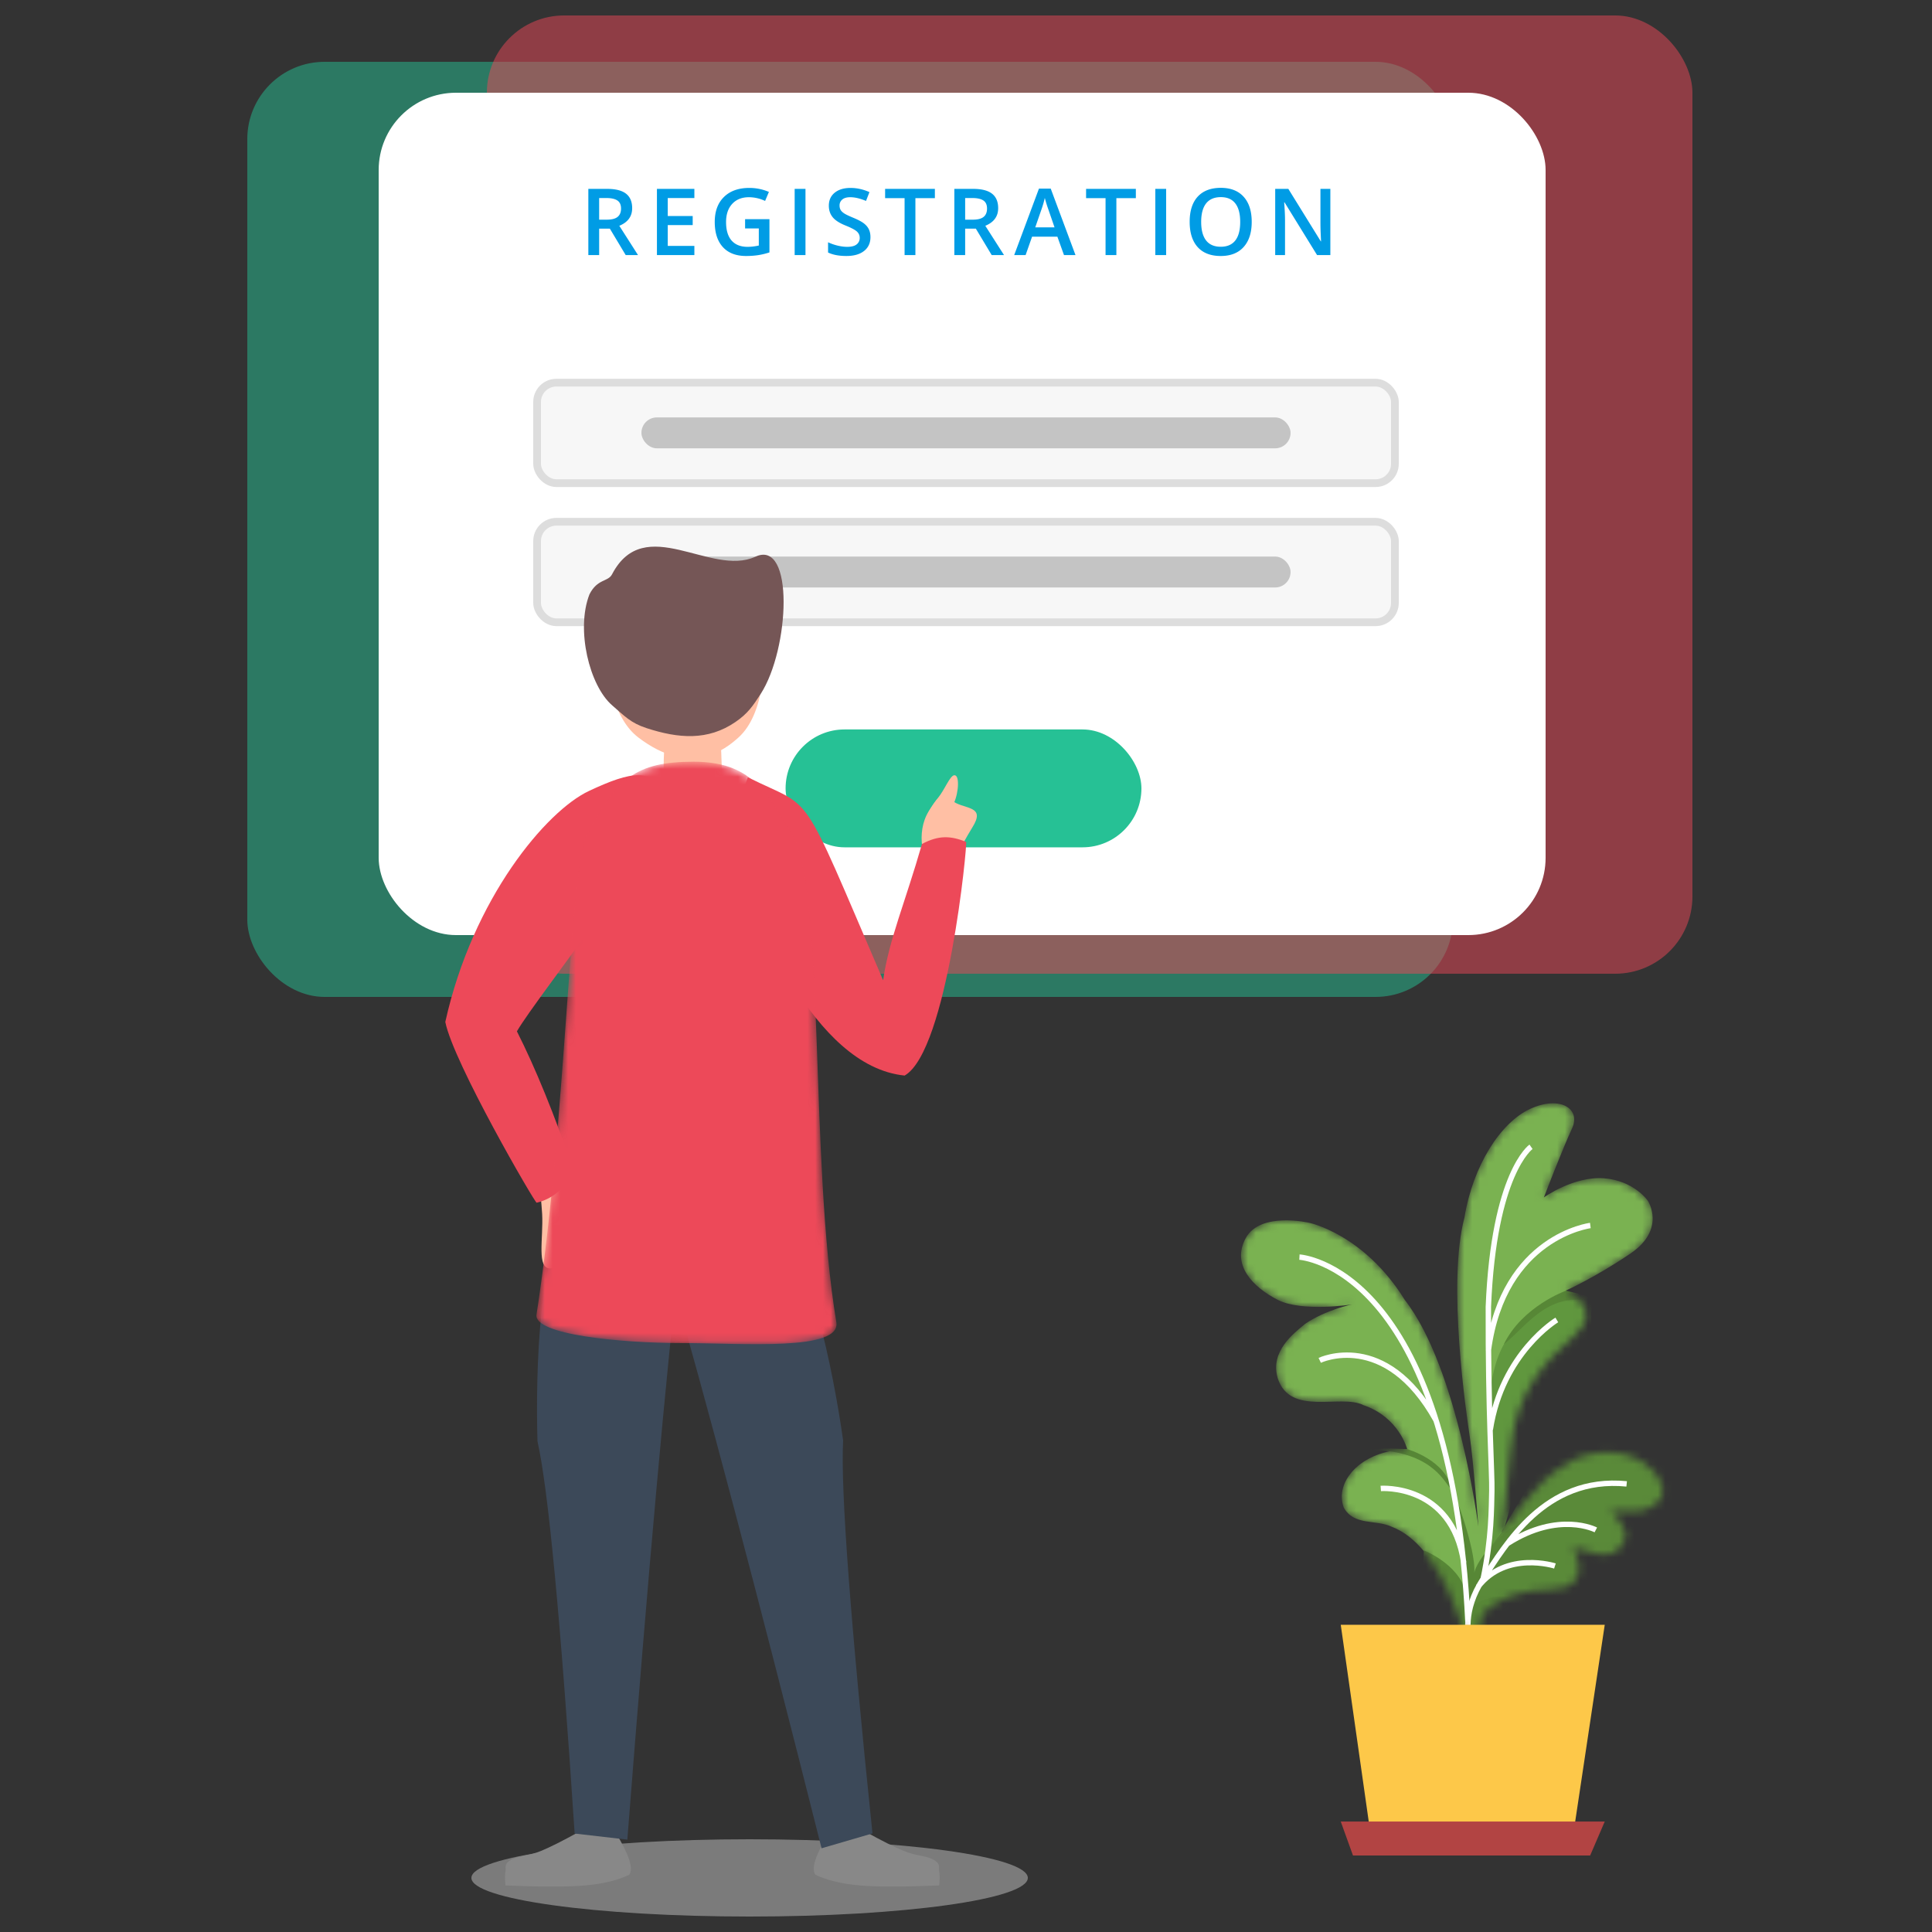 <svg xmlns="http://www.w3.org/2000/svg" width="250" height="250" fill="none" viewBox="0 0 250 250">
    <rect x="0" y="0" width="250" height="250" fill="#333333" stroke="none"/>
    <rect width="156" height="121" x="32" y="8" fill="#26C195" fill-opacity=".5" rx="10"/>
    <rect width="156" height="124" x="63" y="2" fill="#ED4959" fill-opacity=".5" rx="10"/>
    <rect width="151" height="109" x="49" y="12" fill="#fff" rx="10"/>
    <rect width="46.044" height="15.254" x="101.656" y="94.39" fill="#26C195" rx="7.627"/>
    <rect width="111" height="13.004" x="69.5" y="67.516" fill="#F7F7F7" stroke="#DDD" rx="2.5"/>
    <rect width="111" height="13.004" x="69.5" y="49.515" fill="#F7F7F7" stroke="#DDD" rx="2.5"/>
    <rect width="84" height="4.001" x="83" y="54.013" fill="#C4C4C4" rx="2"/>
    <rect width="84" height="4.001" x="83" y="72.018" fill="#C4C4C4" rx="2"/>
    <path fill="#009CE5" d="M77.531 28.425h.973c.652 0 1.125-.12 1.418-.363.293-.242.44-.601.44-1.078 0-.484-.159-.832-.475-1.043-.317-.21-.793-.316-1.43-.316h-.926v2.8zm0 1.16v3.423h-1.4V24.44h2.42c1.105 0 1.924.207 2.455.621.531.414.797 1.04.797 1.875 0 1.067-.555 1.826-1.664 2.28l2.42 3.79h-1.594l-2.05-3.421H77.53zm12.321 3.423h-4.845V24.44h4.845v1.184h-3.445v2.332h3.228v1.172h-3.228v2.69h3.445v1.189zm6.562-4.647h3.152v4.3a9.11 9.11 0 0 1-1.488.358c-.473.07-.985.106-1.535.106-1.297 0-2.297-.383-3-1.149-.704-.77-1.055-1.853-1.055-3.252 0-1.378.396-2.457 1.19-3.234.792-.781 1.884-1.172 3.275-1.172a6.38 6.38 0 0 1 2.543.516L99.004 26a4.947 4.947 0 0 0-2.086-.48c-.915 0-1.637.286-2.168.86-.532.575-.797 1.36-.797 2.356 0 1.047.238 1.844.715 2.39.48.544 1.17.815 2.068.815.453 0 .937-.056 1.453-.17v-2.209h-1.775v-1.2zm6.415 4.647V24.44h1.4v8.567h-1.4zm9.807-2.327c0 .762-.275 1.36-.826 1.793-.551.434-1.311.65-2.28.65-.968 0-1.761-.15-2.378-.45v-1.325c.39.184.804.328 1.242.434.441.105.851.158 1.23.158.555 0 .963-.105 1.225-.316a1.03 1.03 0 0 0 .398-.85c0-.32-.121-.592-.363-.814-.242-.223-.742-.487-1.5-.791-.781-.317-1.332-.678-1.652-1.084-.321-.407-.481-.895-.481-1.465 0-.715.254-1.277.762-1.688.508-.41 1.189-.615 2.045-.615.82 0 1.637.18 2.449.54L112.062 26c-.762-.32-1.442-.48-2.039-.48-.453 0-.797.099-1.032.298a.964.964 0 0 0-.351.78c0 .222.047.414.14.574.094.156.249.304.463.445.215.14.602.326 1.161.557.628.261 1.089.505 1.382.732.293.227.508.482.645.768.137.285.205.62.205 1.007zm5.817 2.327h-1.4v-7.366h-2.52v-1.2h6.44v1.2h-2.52v7.366zm6.438-4.583h.973c.652 0 1.125-.12 1.418-.363.293-.242.439-.601.439-1.078 0-.484-.158-.832-.474-1.043-.317-.21-.793-.316-1.43-.316h-.926v2.8zm0 1.16v3.423h-1.4V24.44h2.42c1.105 0 1.924.207 2.455.621.531.414.797 1.04.797 1.875 0 1.067-.555 1.826-1.664 2.28l2.42 3.79h-1.594l-2.051-3.421h-1.383zm12.79 3.423l-.855-2.38h-3.276l-.837 2.38h-1.477l3.205-8.602h1.523l3.206 8.602h-1.489zm-1.224-3.586l-.803-2.332a14.85 14.85 0 0 1-.246-.739 16.912 16.912 0 0 1-.211-.738c-.106.48-.26 1.006-.463 1.576l-.773 2.233h2.496zm8.002 3.586h-1.4v-7.366h-2.52v-1.2h6.44v1.2h-2.52v7.366zm5.038 0V24.44h1.401v8.567h-1.401zm12.474-4.295c0 1.394-.35 2.478-1.049 3.252-.695.773-1.682 1.16-2.959 1.16-1.293 0-2.287-.383-2.983-1.149-.691-.77-1.037-1.861-1.037-3.275s.348-2.5 1.043-3.258c.7-.758 1.696-1.137 2.989-1.137 1.273 0 2.257.385 2.953 1.155.695.77 1.043 1.853 1.043 3.252zm-6.539 0c0 1.054.213 1.855.638 2.402.426.543 1.057.814 1.893.814.832 0 1.459-.27 1.881-.808.426-.54.638-1.342.638-2.408 0-1.051-.211-1.848-.632-2.391-.418-.543-1.043-.814-1.875-.814-.84 0-1.475.271-1.905.814-.425.543-.638 1.34-.638 2.39zm16.715 4.295h-1.717l-4.212-6.827h-.047l.029.381c.055.727.082 1.39.082 1.992v4.454h-1.271V24.44h1.699l4.201 6.791h.035c-.008-.09-.023-.416-.047-.978a34.984 34.984 0 0 1-.035-1.325v-4.488h1.283v8.567z"/>
    <ellipse cx="97" cy="243" fill="#C4C4C4" fill-opacity=".5" rx="36" ry="5"/>
    <path fill="#888" fill-rule="evenodd" d="M74.877 237.062c-2.065 1.145-3.68 1.957-4.849 2.437-1.75.72-2.897.579-3.893 1.156-.997.576-.606.955-.729 1.517-.082.374-.082.975 0 1.804 4.573.196 8.003.196 10.29 0 2.288-.197 4.195-.657 5.722-1.379.292-.391.292-1.039 0-1.942-.292-.904-.888-2.102-1.788-3.593h-4.753z" clip-rule="evenodd"/>
    <path fill="#3C4959" fill-rule="evenodd" d="M88.138 160.677c-1.938 16.851-4.258 42.641-6.96 77.37l-6.818-.786c-1.813-27.661-3.417-44.581-4.81-50.76-.269-9.006.223-26.409 4.325-27.434 4.103-1.024 9.967-1.195 14.263 1.61z" clip-rule="evenodd"/>
    <path fill="#888" fill-rule="evenodd" d="M112.062 237.061c2.064 1.144 3.68 1.956 4.848 2.436 1.751.72 2.898.579 3.894 1.156.996.576.605.955.728 1.517.082.374.082.976 0 1.804-4.572.196-8.002.196-10.29 0-2.287-.197-4.195-.657-5.722-1.378-.292-.392-.292-1.04 0-1.943.292-.904.888-2.102 1.789-3.592h4.753z" clip-rule="evenodd"/>
    <path fill="#3C4959" fill-rule="evenodd" d="M86.431 164.07c4.746 16.285 11.372 41.318 19.879 75.097l6.589-1.923c-2.867-27.571-4.134-44.52-3.799-50.845-1.251-8.923-4.664-25.995-8.88-26.315-4.217-.32-10.026.498-13.789 3.986z" clip-rule="evenodd"/>
    <path fill="#FFBFA4" fill-rule="evenodd" d="M71.237 164.128c-1.836.097-.914-3.827-1.083-7.052-.169-3.225-1.117-7.417.719-7.514 1.836-.096 4.932 2.728 5.101 5.953.169 3.225-2.9 8.517-4.737 8.613z" clip-rule="evenodd"/>
    <path fill="#FFBFA4" fill-rule="evenodd" d="M75.751 161.295c.66-.014.236-1.701.218-3.115-.018-1.415.22-3.275-.44-3.261-.66.014-1.701 1.344-1.683 2.758.017 1.415 1.245 3.633 1.905 3.618z" clip-rule="evenodd"/>
    <path fill="#ED4959" fill-rule="evenodd" d="M76.204 102.353c-5.493 2.581-15.019 13.835-18.582 29.883 1.01 5.198 11.586 23.408 11.82 23.396 2.079-.502 3.685-1.865 4.819-4.088-2.535-7.363-4.993-13.393-7.374-18.089 2.796-4.816 20.12-26.09 18.989-30.183-1.132-4.092-4.179-3.5-9.672-.919z" clip-rule="evenodd"/>
    <path fill="#FFBFA4" fill-rule="evenodd" d="M123.425 103.763c1.559.974 4.126.535 2.414 3.273-1.711 2.739-3.339 6.716-4.898 5.741-1.559-.974-2.475-5.065-.763-7.803 1.712-2.738 1.688-2.186 3.247-1.211z" clip-rule="evenodd"/>
    <path fill="#FFBFA4" fill-rule="evenodd" d="M123.674 100.368c-.549-.367-1.168 1.259-1.965 2.427-.796 1.169-2.059 2.556-1.51 2.923.549.367 2.164-.124 2.961-1.293.797-1.168 1.063-3.69.514-4.057z" clip-rule="evenodd"/>
    <path fill="#ED4959" fill-rule="evenodd" d="M95.976 112.914c1.59 5.173 9.149 25.069 21.083 26.263 5.57-3.184 8.156-30.117 7.956-30.242-1.99-.781-3.508-.895-5.712.275-2.147 7.486-4.285 12.419-5.028 17.631-11.035-25.689-8.752-21.885-17.504-26.262-1.42 4.001-1.591 3.581-.795 12.335z" clip-rule="evenodd"/>
    <path fill="#FFBFA4" fill-rule="evenodd" d="M93.14 94.132c-1.166-.816-2.332-1.223-3.498-1.223-1.166 0-2.331.407-3.497 1.222-.36 4.129-.36 7.066 0 8.812.397 1.935 6.482 1.438 6.994 0 .342-.959.342-3.896 0-8.811z" clip-rule="evenodd"/>
    <mask id="a" width="40" height="76" x="69" y="98" maskUnits="userSpaceOnUse">
        <path fill="#fff" d="M69.424 170.109c3.945-25.638 4.2-57.873 6.604-62.282 3.819-7.005 6.093-9.265 13.734-9.265 7.324 0 9.362 3.797 12.663 9.265 4.428 7.333 2.261 42.102 5.799 63.253.635 3.796-12.099 2.712-19.998 2.712-7.9 0-19.202-1.08-18.802-3.683z"/>
    </mask>
    <g mask="url(#a)">
        <path fill="#ED4959" d="M69.424 170.109c3.945-25.638 4.2-57.873 6.604-62.282 3.819-7.005 6.093-9.265 13.734-9.265 7.324 0 9.362 3.797 12.663 9.265 4.428 7.333 2.261 42.102 5.799 63.253.635 3.796-12.099 2.712-19.998 2.712-7.9 0-19.202-1.08-18.802-3.683z"/>
    </g>
    <path fill="#FFBFA4" fill-rule="evenodd" d="M82.59 95.421c-3.005-2.292-4.152-7.396-4.152-11.606 0-6.716 4.874-11.147 10.886-11.147 6.013 0 9.635 4.431 9.635 11.147 0 1.586-.095 3.314-.372 4.98-.437 2.625-1.328 5.098-3.018 6.626-1.782 1.612-6.245 5.138-12.98 0z" clip-rule="evenodd"/>
    <path fill="#755656" fill-rule="evenodd" d="M83.644 94.213c-2.033-.665-2.83-1.552-4.445-2.955-2.924-2.542-4.705-9.779-2.924-14.35 1.035-2.045 2.397-1.587 2.924-2.595 4.207-8.043 12.767.375 18.551-2.278 5.055-2.319 4.447 11.938.676 17.768-1.03 1.593-1.683 2.538-3.246 3.614-3.586 2.467-7.399 2.147-11.536.796z" clip-rule="evenodd"/>
    <mask id="b" width="56" height="70" x="160" y="142" maskUnits="userSpaceOnUse">
        <path fill="#fff" d="M191.304 197.559s-.659-8.697-1.109-11.619c-.451-2.921-2.954-19.943-.695-28.389 1.074-6.65 4.65-12.313 8.527-14.074 3.877-1.761 6.582.009 5.39 2.553-1.193 2.545-3.641 8.916-3.641 8.916s3.844-2.766 7.76-2.477c3.916.289 5.706 2.927 5.706 2.927s2.383 3.659-2.255 6.805c-4.639 3.146-8.402 4.812-8.402 4.812s5.112 2.328 1.151 5.798c-3.96 3.47-7.617 7.474-8.263 14.715-.646 7.242-1.162 10.855-1.162 10.855s4.559-7.075 8.243-8.804c1.808-1.536 7.813-3.155 11.476.868 2.826 3.486-.456 4.675-1.556 5.046-2.044.175-4.048-.007-4.048-.007s2.386 2.239 1.817 3.71c-.57 1.472-1.686 2.287-3.501 1.901-1.815-.386-3.224-.857-3.224-.857s3.126 5.357-3.041 5.444c-6.166.087-8.567 3.119-8.567 3.119s-.572 1.171-.606 2.867c-.554.17-1.804-.005-1.804-.005s-2.857-11.611-9.411-14.104c-2.058-.965-4.945-.099-6.222-2.517-.621-1.76.044-3.402 1.08-4.597 2.669-3.014 7.145-2.919 7.145-2.919s-1.047-4.148-5.693-5.71c-2.865-1.476-9.479 1.525-11.07-3.496-.998-3.458 2.015-5.727 3.538-7.003 2.636-1.81 6.08-2.526 6.08-2.526s-6.469 1.022-9.618-.595c-3.149-1.618-6.031-4.476-4.142-7.971 1.889-3.495 8.235-1.992 8.235-1.992s7.103 1.473 12.346 9.963c6.917 8.845 9.536 29.363 9.536 29.363z"/>
    </mask>
    <g mask="url(#b)">
        <path fill="#7AB251" d="M191.304 197.559s-.659-8.697-1.109-11.619c-.451-2.921-2.954-19.943-.695-28.389 1.074-6.65 4.65-12.313 8.527-14.074 3.877-1.761 6.582.009 5.39 2.553-1.193 2.545-3.641 8.916-3.641 8.916s3.844-2.766 7.76-2.477c3.916.289 5.706 2.927 5.706 2.927s2.383 3.659-2.255 6.805c-4.639 3.146-8.402 4.812-8.402 4.812s5.112 2.328 1.151 5.798c-3.96 3.47-7.617 7.474-8.263 14.715-.646 7.242-1.162 10.855-1.162 10.855s4.559-7.075 8.243-8.804c1.808-1.536 7.813-3.155 11.476.868 2.826 3.486-.456 4.675-1.556 5.046-2.044.175-4.048-.007-4.048-.007s2.386 2.239 1.817 3.71c-.57 1.472-1.686 2.287-3.501 1.901-1.815-.386-3.224-.857-3.224-.857s3.126 5.357-3.041 5.444c-6.166.087-8.567 3.119-8.567 3.119s-.572 1.171-.606 2.867c-.554.17-1.804-.005-1.804-.005s-2.857-11.611-9.411-14.104c-2.058-.965-4.945-.099-6.222-2.517-.621-1.76.044-3.402 1.08-4.597 2.669-3.014 7.145-2.919 7.145-2.919s-1.047-4.148-5.693-5.71c-2.865-1.476-9.479 1.525-11.07-3.496-.998-3.458 2.015-5.727 3.538-7.003 2.636-1.81 6.08-2.526 6.08-2.526s-6.469 1.022-9.618-.595c-3.149-1.618-6.031-4.476-4.142-7.971 1.889-3.495 8.235-1.992 8.235-1.992s7.103 1.473 12.346 9.963c6.917 8.845 9.536 29.363 9.536 29.363z"/>
        <path fill="#5A8A39" fill-rule="evenodd" d="M192.481 200.72s.607-.968 1.841-2.489c.753-1.453 5.005-8.537 5.005-8.537l9.15-4.462 17.291 2.022-20.9 22.381-13.789 2.862-.917-.863s-.63-3.415.687-5.438c1.317-2.024 1.632-5.476 1.632-5.476z" clip-rule="evenodd"/>
        <path fill="#578736" fill-rule="evenodd" d="M184.239 200.622s4.465 1.689 5.451 5.414c.986 3.725.334 2.052.334 2.052s2.531-1.983 5.543-1.403c3.012.58-2.312 5.095-2.7 5.191-.387.096-5.357.713-5.357.713l-3.429-6.8.158-5.167z" clip-rule="evenodd"/>
        <path fill="#60973E" fill-rule="evenodd" d="M203.509 167.564s-5.636 2.36-6.04 3.015c-.404.655-4.358 2.52-4.733 11.02.262 8.517.271 12.237.271 12.237l-.677 7.192 2.349-3.376 2.016-7.008s9.194-16.767 9.194-17.097c0-.331.04-5.615.04-5.615l-2.42-.368z" clip-rule="evenodd"/>
        <path fill="#578736" fill-rule="evenodd" d="M182.1 187.519s5.074 1.43 5.75 5.269c-.967-.946-2.256-4.546-9.246-5.138-6.99-.592 3.496-.131 3.496-.131zM202.646 167.009s-5.654 2.013-8.042 6.93c2.79-2.172 5.274-6.31 10.497-5.704 5.224.607-2.455-1.226-2.455-1.226zM187.852 192.309s3.19 8.037 2.916 11.231c-.011-.101.361-1.562 2.189-3.416 1.828-1.855 2.068-2.344 3.896-2.934-1.678 2.681-5.403 7.977-5.403 7.977l-1.47 2.771-.69-6.697-1.046-6.744-.392-2.188z" clip-rule="evenodd"/>
        <path stroke="#fff" stroke-width=".7" d="M190.111 211.903s-.992-3.412 1.828-7.627c2.819-4.216 7.904-13.314 18.551-12.262M206.5 197.969s-4.757-2.482-11.385 1.735M201.208 202.638s-6.3-2.015-9.943 2.685"/>
        <path stroke="#fff" stroke-width=".7" d="M198.114 148.394s-4.81 3.366-5.522 20.712c-.045 13.761.509 21.66.449 23.797-.059 2.137 0 6.074-1.138 11.495M205.79 158.58s-11.234 1.418-13.198 16.189M201.451 170.8s-7.075 4.262-8.609 14.191M168.148 162.669s19.547 1.08 21.807 47.269M170.773 176.028s8.487-4.053 15.047 7.755M178.671 192.605s9.212-.698 10.735 9.596"/>
    </g>
    <path fill="#FDC849" fill-rule="evenodd" d="M173.493 210.247h34.16l-4.219 28.095h-25.945l-3.996-28.095z" clip-rule="evenodd"/>
    <path fill="#B24443" fill-rule="evenodd" d="M173.493 235.708h34.16l-1.887 4.39h-30.691l-1.582-4.39z" clip-rule="evenodd"/>
</svg>
